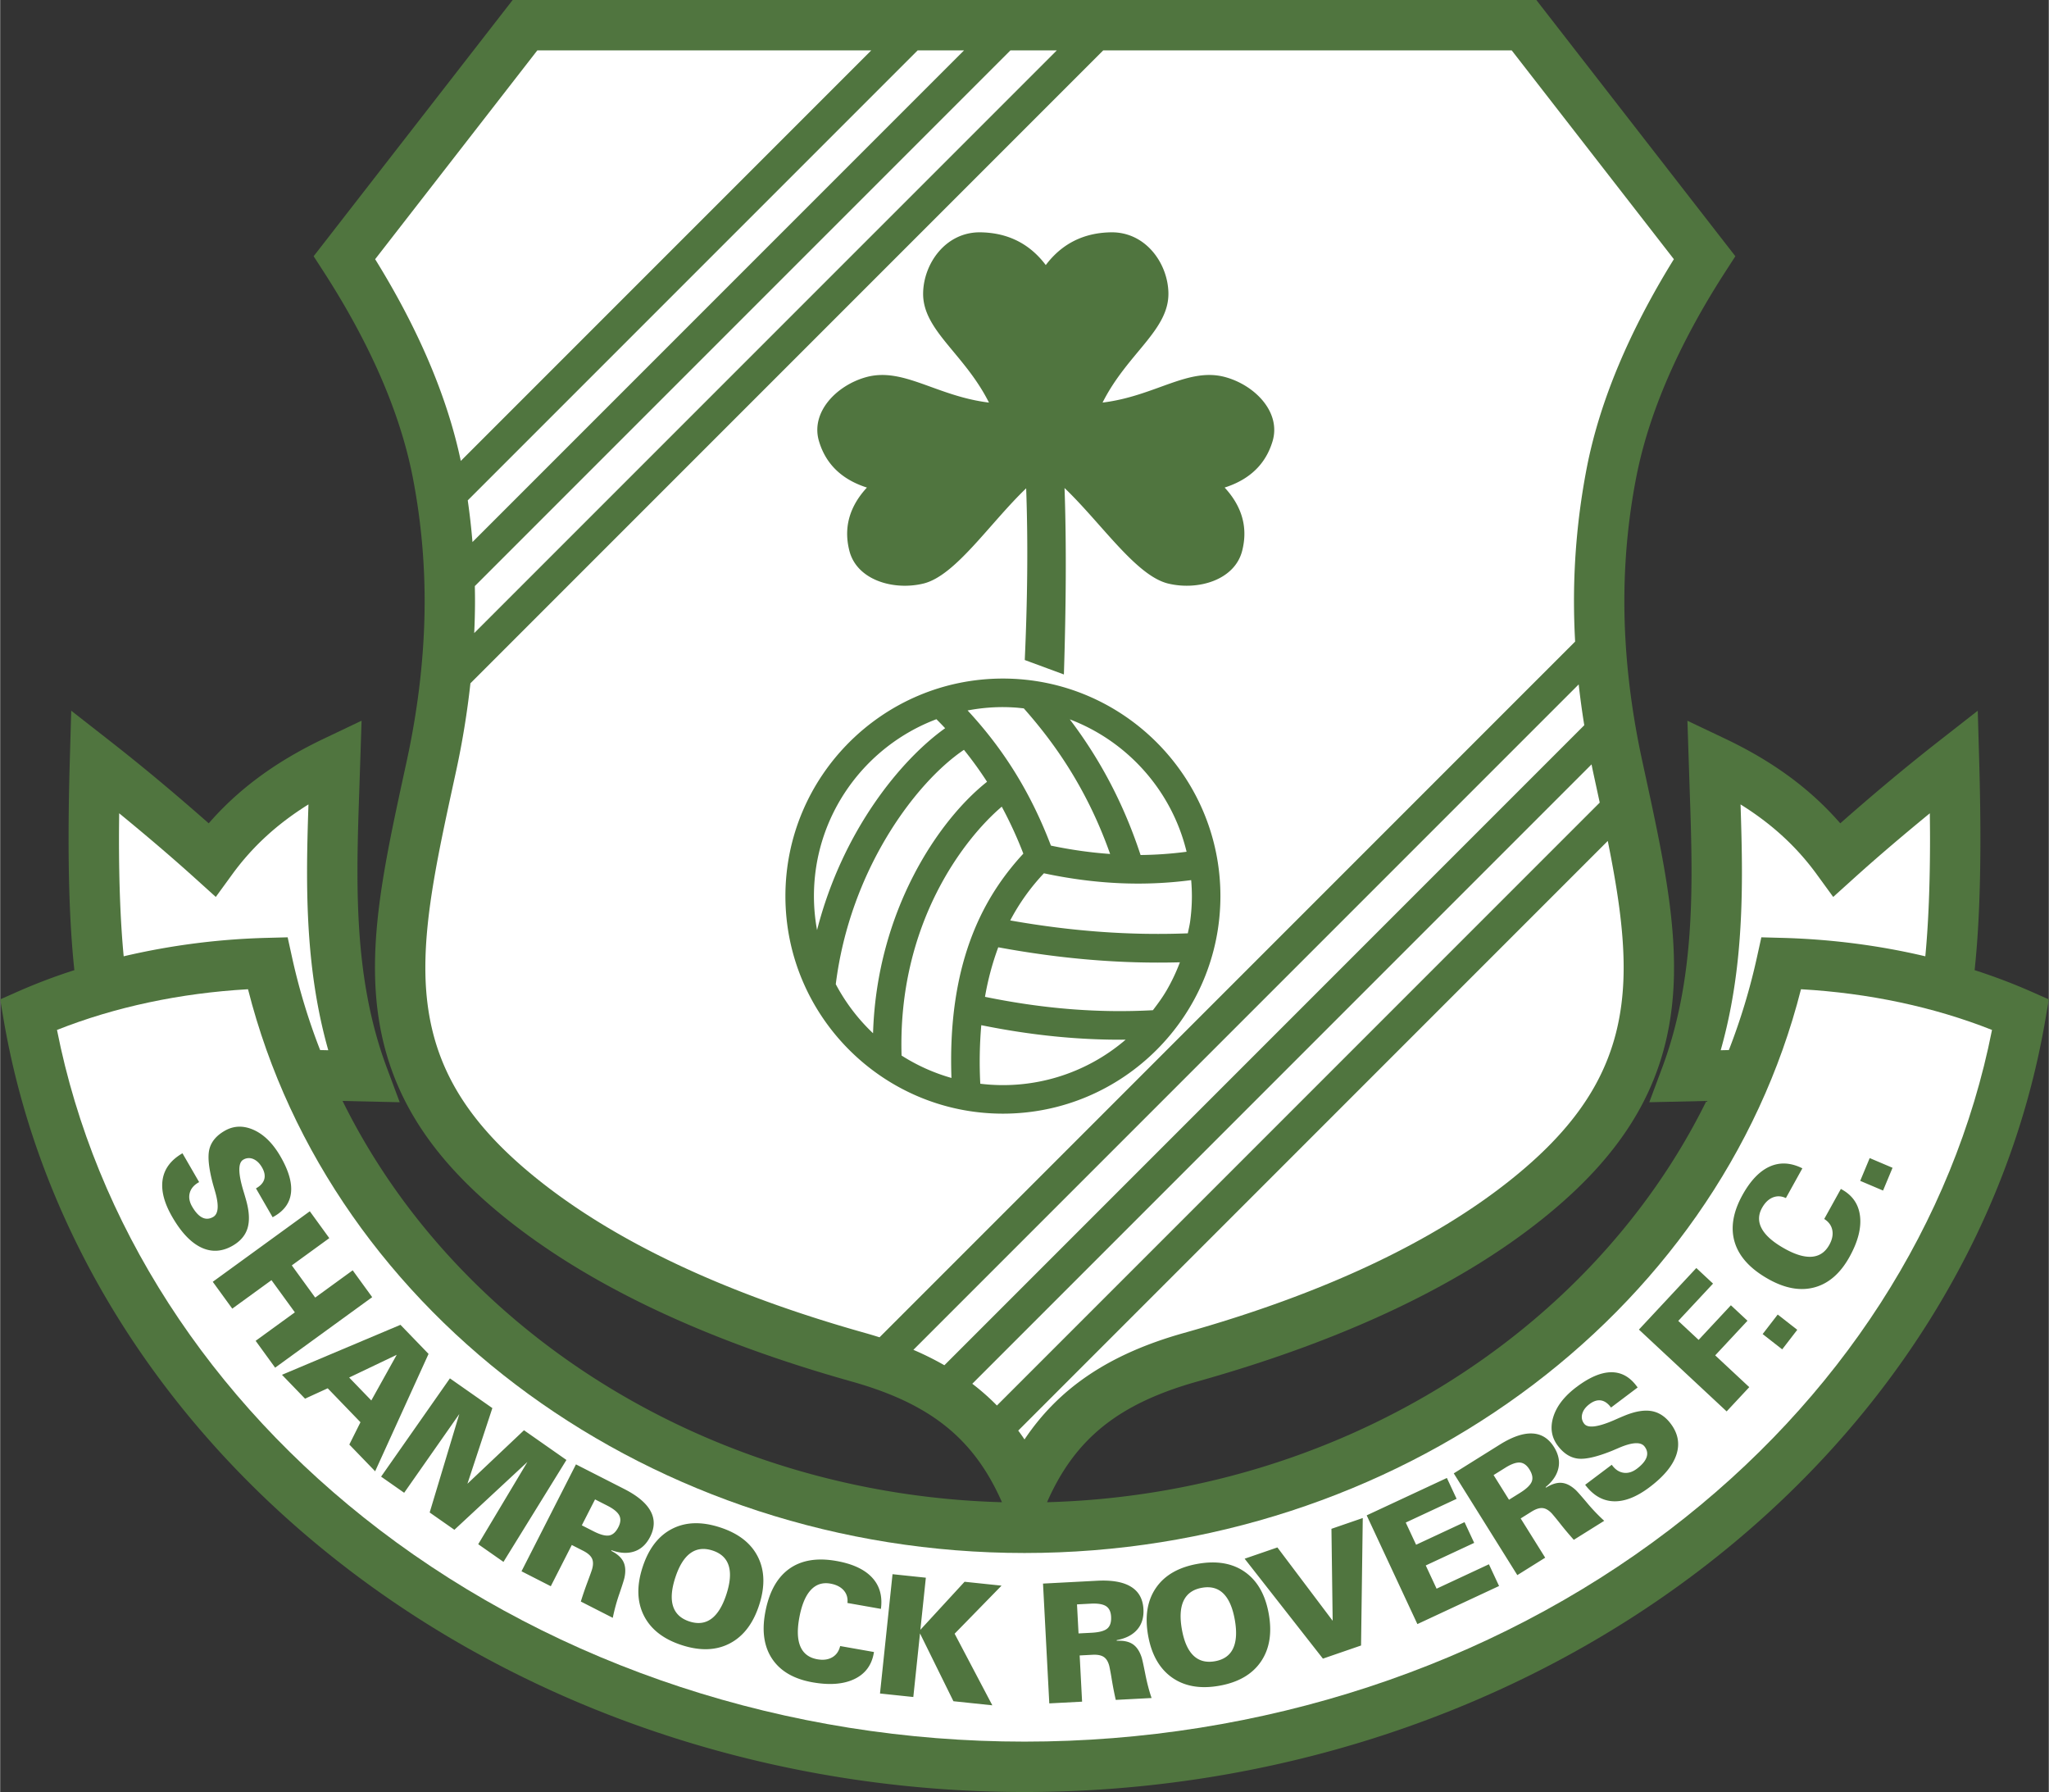 <svg xmlns="http://www.w3.org/2000/svg" width="2500" height="2186" viewBox="0 0 215.809 188.737"><rect x="0" y="0" width="215.809" height="188.737" fill="#333333" stroke="none"/><path d="M213.921 104.421a61.328 61.328 0 0 0-5.928-2.243c.604-5.653.748-12.834.481-22.077l-.151-5.247-4.135 3.233c-3.589 2.806-6.985 5.666-10.348 8.627-3.166-3.635-7.088-6.52-12.168-8.933l-3.933-1.869.237 7.241c.332 9.701.674 19.732-2.885 29.27l-1.369 3.667 6.018-.135c-12.125 24.583-38.986 41.428-69.463 42.262l.052-.115c2.949-6.628 7.528-10.279 15.804-12.603 15.36-4.313 27.635-10.115 36.483-17.239 9.26-7.457 13.487-15.326 13.703-25.514.139-6.587-1.364-13.509-3.104-21.525l-.241-1.11c-1.247-5.753-1.878-11.402-1.878-16.79 0-4.412.423-8.811 1.256-13.075 1.323-6.77 4.49-14.063 9.414-21.676l1.023-1.581L161.824 0H53.985L33.02 26.988l1.023 1.581c4.923 7.613 8.091 14.906 9.414 21.676a68.367 68.367 0 0 1 1.256 13.075c0 5.389-.631 11.039-1.877 16.791l-.242 1.113c-1.74 8.015-3.243 14.936-3.103 21.522.216 10.188 4.441 18.057 13.702 25.514 8.849 7.125 21.124 12.926 36.483 17.239 8.276 2.324 12.855 5.975 15.804 12.603l.051.115c-30.477-.834-57.338-17.679-69.463-42.262l6.019.135-1.369-3.667c-3.559-9.539-3.216-19.571-2.885-29.273l.238-7.245-3.934 1.875c-5.08 2.414-9.002 5.298-12.169 8.934-3.362-2.961-6.759-5.821-10.348-8.627l-4.135-3.233-.151 5.247c-.266 9.242-.123 16.424.481 22.077a60.711 60.711 0 0 0-5.928 2.243L0 105.257l.346 2.035c3.816 22.445 16.747 43.064 36.41 58.058 19.776 15.083 45.044 23.388 71.149 23.388 26.104 0 51.372-8.305 71.149-23.387 19.663-14.994 32.593-35.613 36.409-58.059l.346-2.035-1.888-.836z" fill="#50753f"/><path d="M30.283 98.72l.471 2.141a65.73 65.73 0 0 0 2.95 9.733l.86.02c-1.781-6.277-2.236-12.554-2.236-18.748 0-2.396.069-4.776.147-7.144-3.296 2.054-5.905 4.448-8.028 7.363l-1.734 2.382-2.188-1.975c-2.618-2.362-5.28-4.613-7.99-6.836-.01.887-.021 1.784-.021 2.626 0 4.854.165 8.959.496 12.437a74.352 74.352 0 0 1 15.08-1.941l2.193-.058zM185.526 98.72l2.192.059c5.176.14 10.258.8 15.081 1.941.332-3.476.496-7.583.496-12.437 0-.843-.011-1.739-.021-2.626-2.71 2.223-5.372 4.474-7.99 6.836l-2.188 1.975-1.735-2.382c-2.122-2.915-4.731-5.309-8.026-7.363.077 2.367.146 4.747.146 7.144 0 6.192-.454 12.469-2.237 18.747l.86-.019a65.97 65.97 0 0 0 2.95-9.734l.472-2.141z" fill="#fff"/><path d="M26.107 104.189c8.756 34.535 42.757 59.376 81.797 59.376s73.041-24.841 81.797-59.376c7.15.405 14.025 1.869 20.123 4.286-4.019 20.312-16.009 38.946-33.988 52.656-18.858 14.38-42.984 22.3-67.932 22.3s-49.074-7.92-67.932-22.3c-17.979-13.71-29.97-32.344-33.988-52.656 6.099-2.417 12.974-3.881 20.123-4.286z" fill="#fff"/><path d="M166.285 72.083L96.2 142.168a31.314 31.314 0 0 1 3.265 1.622l67.408-67.408a87.169 87.169 0 0 1-.588-4.299zM106.421 5.307l-56.42 56.42c.011.531.019 1.062.019 1.593v.003c0 1.107-.033 2.228-.083 3.354l61.371-61.371-4.887.001zM107.905 151.606c3.659-5.464 8.988-9.024 16.793-11.215 14.666-4.12 26.303-9.591 34.59-16.263 8.037-6.471 11.543-12.899 11.725-21.493.005-.244.008-.489.008-.735 0-4.084-.698-8.491-1.673-13.331l-62.102 62.102c.225.306.445.616.659.935zM56.583 5.307L39.5 27.299c4.559 7.362 7.6 14.5 9.022 21.247L91.761 5.307H56.583zM168.028 82.347l-.241-1.112c-.053-.244-.098-.487-.148-.73l-65.234 65.234c.927.71 1.792 1.472 2.595 2.292l63.501-63.5c-.155-.721-.313-1.447-.473-2.184zM96.647 5.307L49.255 52.699a73.56 73.56 0 0 1 .498 4.39l51.782-51.782h-4.888zM167.144 49.228c1.357-6.947 4.454-14.319 9.167-21.93L159.228 5.306h-43.031l-66.66 66.659a89.948 89.948 0 0 1-1.514 9.269l-.243 1.116c-1.601 7.373-2.991 13.78-2.991 19.55 0 .246.002.491.007.735.183 8.594 3.688 15.022 11.725 21.493 8.287 6.672 19.925 12.144 34.59 16.263.52.146 1.026.299 1.523.457l73.276-73.276a76.908 76.908 0 0 1-.121-4.244v-.007a73.786 73.786 0 0 1 1.355-14.093zm-61.514 68.064c-12.634 0-22.912-10.278-22.912-22.912 0-12.634 10.278-22.913 22.912-22.913s22.913 10.278 22.913 22.913c-.001 12.634-10.279 22.912-22.913 22.912zm28.402-70.806c-.488 1.61-1.662 3.787-5.045 4.864 2.372 2.566 2.262 5.019 1.851 6.649-.785 3.113-4.674 4.22-7.801 3.461-3.379-.819-7.012-6.327-10.915-10.062.212 5.985.152 12.622-.067 19.638l-4.122-1.522c.28-6.205.355-12.254.147-18.085-3.877 3.724-7.457 9.215-10.824 10.032-3.127.759-7.016-.349-7.802-3.462-.412-1.63-.521-4.082 1.851-6.648-3.383-1.077-4.558-3.253-5.044-4.864-.931-3.075 1.863-5.912 4.964-6.766 3.917-1.077 7.372 1.998 12.937 2.681-2.605-5.188-7.007-7.616-6.936-11.549.056-3.115 2.4-6.457 6.078-6.384 1.926.039 4.676.571 6.842 3.448 2.165-2.877 4.915-3.41 6.841-3.448 3.678-.072 6.021 3.269 6.078 6.383.07 3.934-4.332 6.362-6.937 11.549 5.565-.683 9.02-3.758 12.937-2.681 3.102.853 5.897 3.69 4.967 6.766z" fill="#fff"/><path d="M103.352 107.974a44.654 44.654 0 0 0-.105 6.167 19.812 19.812 0 0 0 15.311-4.639c-4.928.043-9.944-.461-15.206-1.528zM109.95 91.977a22.377 22.377 0 0 0-3.549 4.965c6.513 1.153 12.658 1.592 18.708 1.358.082-.408.18-.81.241-1.222.121-.883.188-1.783.188-2.698a20.4 20.4 0 0 0-.076-1.684c-5.031.662-10.129.426-15.512-.719zM107.782 89.905a43.595 43.595 0 0 0-2.272-4.945c-3.894 3.299-10.977 12.29-10.555 26.211a19.83 19.83 0 0 0 5.255 2.361 53.712 53.712 0 0 1-.034-1.858c0-11.677 4.089-17.948 7.606-21.769z" fill="#fff"/><path d="M103.959 82.339a39.154 39.154 0 0 0-2.434-3.366c-5.078 3.422-11.997 12.632-13.501 24.686a20.04 20.04 0 0 0 3.926 5.166c.396-12.888 6.901-22.45 12.009-26.486z" fill="#fff"/><path d="M99.545 76.697a40.894 40.894 0 0 0-.92-.948c-7.531 2.84-12.902 10.119-12.902 18.631 0 1.222.116 2.416.328 3.578 2.695-10.527 8.896-17.988 13.494-21.261zM105.139 99.771a29.269 29.269 0 0 0-1.396 5.218c6.17 1.265 11.975 1.721 17.689 1.408.498-.654.989-1.316 1.401-2.021l.002.001a19.93 19.93 0 0 0 1.44-3.025c-6.188.168-12.476-.352-19.136-1.581zM124.979 89.709c-1.55-6.42-6.216-11.634-12.305-13.945 2.584 3.402 5.408 8.037 7.457 14.288a40.151 40.151 0 0 0 4.848-.343zM116.924 89.941c-2.596-7.351-6.315-12.192-9.093-15.334l-.679-.07a20.158 20.158 0 0 0-1.522-.064c-1.271 0-2.513.125-3.719.353 3.863 4.158 6.688 8.751 8.777 14.235 2.123.446 4.197.738 6.236.88z" fill="#fff"/><path d="M193.902 125.221l.104.058c1.134.628 1.772 1.567 1.917 2.822.144 1.253-.223 2.675-1.107 4.271-.954 1.721-2.172 2.791-3.652 3.205s-3.093.138-4.834-.827c-1.923-1.066-3.123-2.359-3.598-3.877-.473-1.516-.205-3.189.809-5.018.841-1.517 1.8-2.516 2.874-2.995 1.075-.479 2.219-.415 3.432.191l-1.737 3.133c-.477-.226-.938-.243-1.387-.061-.448.187-.825.553-1.127 1.098-.412.744-.417 1.481-.01 2.208.405.729 1.217 1.43 2.43 2.102 1.125.624 2.076.897 2.86.827.786-.073 1.388-.488 1.809-1.248.305-.549.411-1.066.315-1.55-.093-.483-.377-.875-.85-1.176l1.752-3.163zm-6.179 16.896l-2.06-1.61 1.587-2.057 2.06 1.608-1.587 2.059zm-5.853 6.534l-9.241-8.617 6.047-6.484 1.76 1.641-3.664 3.929 2.145 2 3.4-3.646 1.747 1.63-3.4 3.646 3.589 3.347-2.383 2.554zm-12.104 5.622l.051.067c.344.458.75.713 1.215.776.463.061.924-.081 1.379-.424.544-.41.883-.812 1.022-1.206.136-.392.07-.767-.204-1.128-.386-.514-1.28-.475-2.677.12l-.749.319c-1.6.646-2.802.921-3.603.826-.803-.099-1.508-.549-2.118-1.357-.666-.885-.823-1.895-.473-3.034.352-1.137 1.166-2.185 2.438-3.144 1.349-1.017 2.557-1.539 3.62-1.56 1.065-.022 1.964.457 2.699 1.433l.129.17-2.805 2.114-.037-.049c-.312-.413-.661-.648-1.039-.703-.381-.054-.78.078-1.193.39-.406.306-.662.649-.764 1.026-.101.377-.035.723.2 1.033.379.505 1.441.378 3.18-.379.461-.205.824-.361 1.087-.467 1.108-.454 2.053-.613 2.835-.479.78.137 1.454.578 2.019 1.328.776 1.03.976 2.121.596 3.268s-1.322 2.288-2.829 3.424c-1.368 1.031-2.63 1.523-3.787 1.48-1.157-.043-2.153-.622-2.992-1.736l2.8-2.108zm-20.474 16.779l-5.34-11.452 8.447-3.938 1.024 2.198-5.356 2.497 1.09 2.338 5.102-2.379 1.017 2.182-5.102 2.378 1.141 2.446 5.513-2.57 1.068 2.289-8.604 4.011zm-9.952 3.639l-8.245-10.525 3.451-1.188 5.821 7.725-.128-9.686 3.299-1.136-.18 13.426-4.018 1.384zm-14.859-3.096c.226 1.281.632 2.205 1.216 2.769.584.565 1.34.764 2.268.601.921-.162 1.559-.607 1.908-1.337s.412-1.736.187-3.018c-.228-1.288-.631-2.213-1.209-2.78-.578-.566-1.328-.766-2.25-.603-.928.163-1.57.612-1.925 1.343-.355.734-.421 1.743-.195 3.025zm-3.557.645c-.357-2.027-.075-3.699.843-5.021.916-1.322 2.381-2.16 4.388-2.513 2.002-.354 3.662-.066 4.975.862 1.316.93 2.152 2.403 2.509 4.431.355 2.019.074 3.692-.843 5.024-.915 1.328-2.375 2.171-4.377 2.524-2.001.353-3.662.061-4.982-.873-1.32-.939-2.156-2.415-2.513-4.434zm-10.408 7.164l-.661-12.618 5.697-.299c1.562-.082 2.754.128 3.57.632.82.502 1.257 1.291 1.312 2.362.046.879-.173 1.599-.663 2.158-.489.561-1.207.93-2.153 1.102l.003.07c.704-.037 1.261.078 1.67.346.413.269.727.726.945 1.379.065.189.195.771.386 1.743.192.971.415 1.823.67 2.559l-3.773.198c-.141-.604-.279-1.3-.411-2.084a29.238 29.238 0 0 0-.263-1.45c-.115-.468-.308-.794-.578-.979-.271-.189-.673-.267-1.208-.238l-1.343.07.255 4.868-3.455.181zm3.081-7.368l1.375-.071c.792-.042 1.341-.188 1.646-.438.303-.251.439-.667.409-1.249-.027-.529-.206-.899-.533-1.114-.33-.213-.865-.302-1.604-.264l-1.455.077.162 3.059zm-20.915 6.327l1.32-12.566 3.51.369-.577 5.488 4.657-5.06 3.894.409-4.942 5.062 3.971 7.542-4.098-.431-3.521-7.142-.704 6.698-3.51-.369zm-.635-4.37l-.021.118c-.225 1.276-.905 2.186-2.043 2.731-1.138.544-2.602.66-4.399.344-1.938-.342-3.346-1.146-4.219-2.41-.873-1.265-1.137-2.88-.792-4.84.382-2.166 1.214-3.721 2.494-4.665 1.28-.941 2.949-1.231 5.008-.869 1.708.301 2.965.882 3.767 1.742.804.86 1.115 1.963.937 3.306l-3.527-.622c.057-.524-.076-.966-.395-1.332-.322-.363-.791-.599-1.405-.708-.838-.147-1.536.089-2.091.71-.558.62-.956 1.616-1.197 2.981-.223 1.267-.172 2.256.15 2.975.324.719.913 1.152 1.768 1.304.619.109 1.142.041 1.568-.207.427-.246.705-.642.836-1.186l3.561.628zm-51.92-18.471l7.248-10.35 4.472 3.131-2.626 7.968 5.958-5.635 4.47 3.13-6.632 10.734-2.659-1.861 5.183-8.666-7.694 7.147-2.604-1.823 3.121-10.37-5.808 8.295-2.429-1.7zm-11.548-20.693l-4.131 3-2.054-2.828 10.223-7.427 2.054 2.828-3.951 2.871 2.463 3.39 3.951-2.871 2.054 2.827-10.223 7.427-2.054-2.828 4.131-3-2.463-3.389zm-7.621-10.328l-.074.042c-.496.288-.799.657-.918 1.111-.118.453-.033.928.252 1.421.34.59.698.975 1.072 1.161.372.183.752.162 1.145-.063.557-.322.627-1.212.207-2.672-.1-.342-.173-.603-.226-.781-.446-1.667-.574-2.894-.381-3.677.195-.785.728-1.431 1.604-1.937.959-.554 1.981-.586 3.068-.101 1.085.489 2.027 1.423 2.824 2.804.845 1.463 1.216 2.726 1.107 3.784-.108 1.058-.693 1.892-1.752 2.504l-.185.107-1.756-3.042.053-.03c.448-.259.724-.578.825-.947.1-.371.018-.783-.242-1.231-.254-.44-.563-.735-.925-.885a1.142 1.142 0 0 0-1.049.073c-.546.316-.551 1.384-.01 3.203.147.483.257.862.332 1.136.315 1.154.358 2.112.129 2.873-.231.758-.751 1.372-1.564 1.842-1.116.645-2.223.709-3.316.193-1.092-.519-2.11-1.591-3.054-3.225-.857-1.484-1.192-2.796-1.008-3.939s.88-2.062 2.087-2.759l1.755 3.035zm138.862 41.393l-6.696-10.716 4.838-3.023c1.327-.83 2.471-1.223 3.43-1.178.96.042 1.724.52 2.293 1.43.466.746.623 1.483.465 2.208-.155.728-.604 1.399-1.348 2.008l.037.06c.598-.374 1.14-.543 1.628-.508.491.036.988.284 1.496.749.149.135.545.58 1.184 1.337a19.24 19.24 0 0 0 1.826 1.914l-3.203 2.002a35.582 35.582 0 0 1-1.371-1.623 30.16 30.16 0 0 0-.933-1.142c-.329-.353-.655-.546-.981-.576-.327-.033-.717.092-1.171.376l-1.141.713 2.583 4.134-2.936 1.835zm-.877-7.938l1.168-.729c.671-.42 1.081-.813 1.228-1.181.144-.365.061-.796-.248-1.29-.28-.449-.616-.688-1.005-.716-.393-.027-.904.154-1.531.546l-1.236.772 1.624 2.598zm39.404-32.565l-2.407-1.021 1-2.399 2.406 1.022-.999 2.398zM29.685 144.797l12.482-5.264 2.958 3.063-5.626 12.363-2.72-2.816 1.174-2.35-3.451-3.575-2.389 1.093-2.428-2.514zm9.411 2.702l2.677-4.809-5.01 2.394 2.333 2.415zm15.822 17.992l5.736-11.259 5.083 2.59c1.394.71 2.321 1.487 2.776 2.333.459.845.443 1.746-.044 2.703-.4.785-.951 1.298-1.653 1.537-.704.242-1.51.202-2.416-.121l-.032.062c.628.32 1.053.697 1.273 1.135.223.438.266.992.128 1.667-.038.197-.216.766-.536 1.703a19.416 19.416 0 0 0-.7 2.552l-3.366-1.715c.182-.594.409-1.266.686-2.011.279-.747.445-1.207.498-1.387.134-.464.13-.843-.011-1.138-.14-.297-.45-.567-.926-.81l-1.199-.61-2.213 4.343-3.084-1.574zm6.353-4.841l1.227.625c.706.359 1.254.508 1.645.444.388-.064.714-.358.979-.877.24-.47.272-.882.096-1.23-.179-.352-.598-.696-1.256-1.031l-1.298-.661-1.393 2.73zm6.401 4.413c.636-1.958 1.669-3.301 3.101-4.038 1.43-.738 3.116-.79 5.055-.159 1.933.627 3.264 1.66 3.987 3.097.726 1.438.772 3.132.135 5.089-.633 1.95-1.667 3.296-3.102 4.042-1.431.743-3.117.801-5.05.172-1.933-.628-3.262-1.665-3.989-3.11-.726-1.446-.771-3.143-.137-5.093zm3.443 1.101c-.402 1.237-.477 2.244-.227 3.017.25.772.825 1.304 1.721 1.595.89.289 1.661.195 2.312-.285.651-.48 1.179-1.339 1.581-2.576.404-1.243.483-2.251.238-3.022-.244-.771-.813-1.301-1.703-1.59-.896-.29-1.674-.196-2.331.283-.658.479-1.189 1.34-1.591 2.578z" fill="#50753f"/></svg>